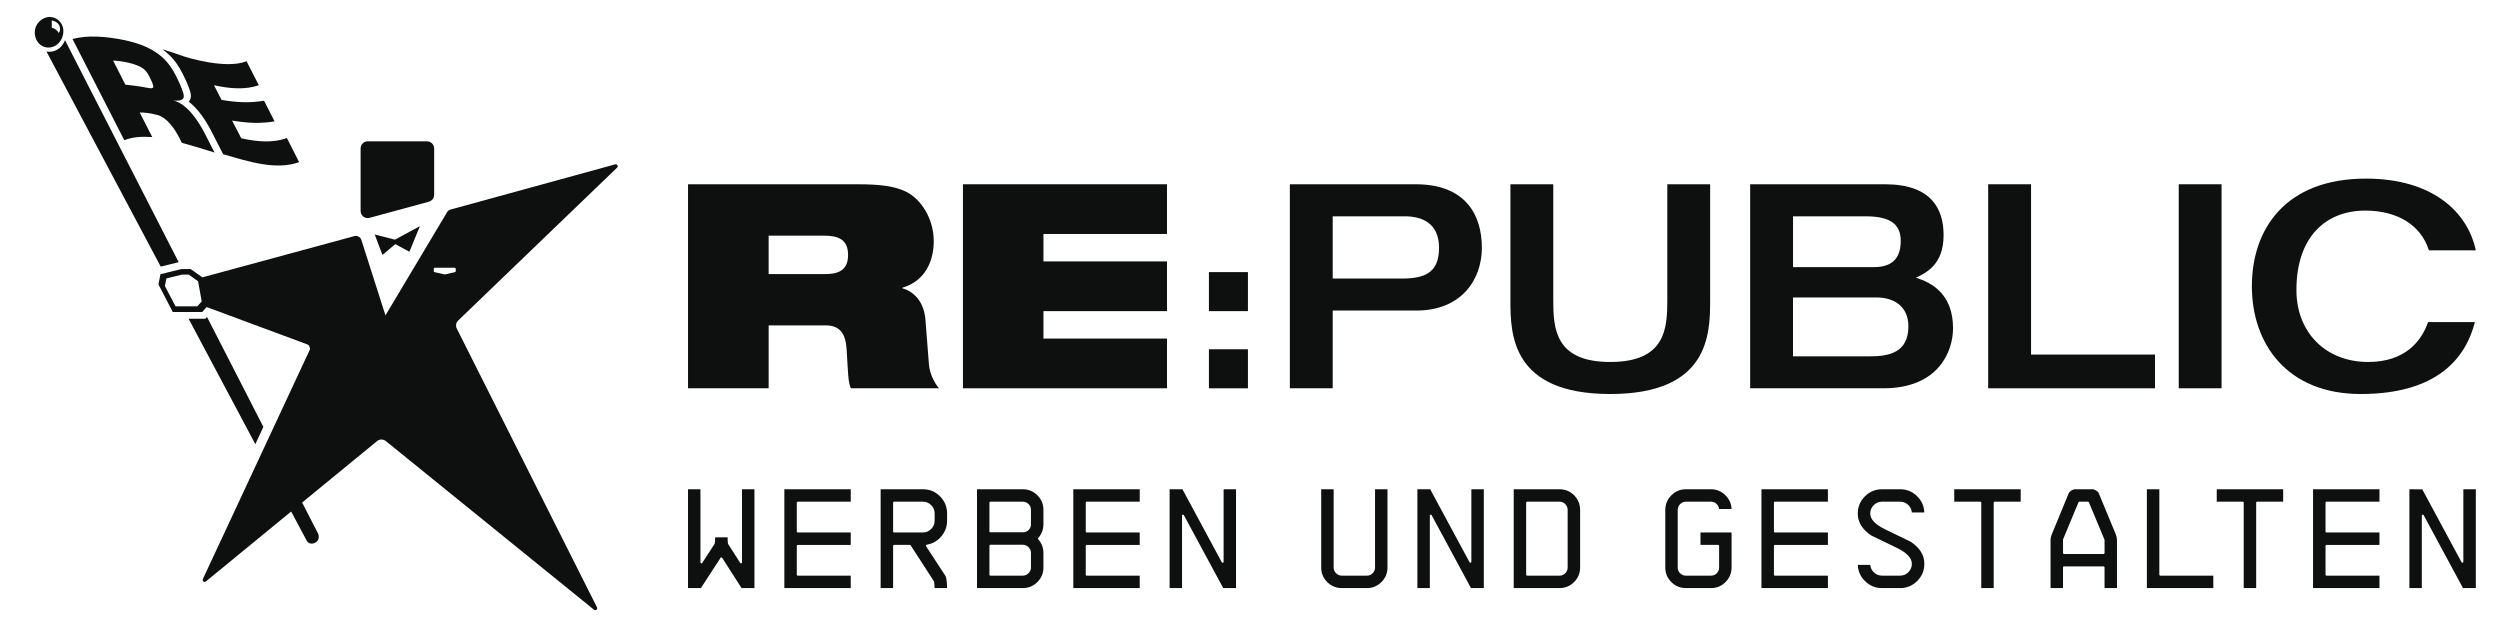 <?xml version="1.0" encoding="utf-8"?>
<!-- Generator: Adobe Illustrator 15.0.2, SVG Export Plug-In . SVG Version: 6.00 Build 0)  -->
<!DOCTYPE svg PUBLIC "-//W3C//DTD SVG 1.1//EN" "http://www.w3.org/Graphics/SVG/1.1/DTD/svg11.dtd">
<svg version="1.1" id="Ebene_1" xmlns="http://www.w3.org/2000/svg" xmlns:xlink="http://www.w3.org/1999/xlink" x="0px" y="0px"
	 width="295px" height="75px" viewBox="0 0 295 75" enable-background="new 0 0 295 75" xml:space="preserve">
<g>
	<g>
		<path fill="#0E0F0F" d="M87.557,66.368c0,0.049-0.035,0.094-0.084,0.107c-0.048,0.016-0.099-0.006-0.126-0.047l-1.41-2.207
			c-0.027-0.043-0.075-0.125-0.08-0.816h-1.47c-0.004,0.657-0.051,0.768-0.095,0.822l-1.433,2.201
			c-0.023,0.041-0.076,0.062-0.125,0.047c-0.048-0.014-0.08-0.057-0.08-0.107v-8.637h-1.468v11.663h1.519l2.324-3.572
			c0.019-0.032,0.054-0.052,0.095-0.052l0,0c0.036,0,0.073,0.023,0.093,0.055l2.287,3.569h1.522V57.731h-1.47V66.368z"/>
		<path fill="#0E0F0F" d="M92.552,69.395h7.837v-1.468h-6.256c-0.062,0-0.111-0.051-0.111-0.113v-3.402
			c0-0.062,0.05-0.113,0.111-0.113h6.256v-1.467h-6.256c-0.062,0-0.111-0.051-0.111-0.114v-3.405c0-0.063,0.05-0.114,0.111-0.114
			h6.256v-1.466h-7.837V69.395z"/>
		<path fill="#0E0F0F" d="M108.903,57.731h-4.987v11.663h1.472v-4.983c0-0.062,0.05-0.113,0.109-0.113h1.865
			c0.039,0,0.075,0.02,0.094,0.051l2.745,4.235c0.009,0.011,0.014,0.028,0.018,0.048c0.035,0.279,0.061,0.537,0.068,0.763h1.468
			c-0.008-0.952-0.123-1.332-0.221-1.483l-2.262-3.462c-0.021-0.035-0.027-0.072-0.011-0.11c0.018-0.034,0.047-0.059,0.086-0.062
			c0.684-0.111,1.265-0.438,1.72-0.975c0.456-0.537,0.688-1.16,0.688-1.852v-0.864c0-0.778-0.28-1.458-0.83-2.017
			C110.374,58.014,109.693,57.731,108.903,57.731z M110.287,61.444c0,0.379-0.138,0.71-0.405,0.978
			c-0.271,0.269-0.599,0.409-0.979,0.409h-3.406c-0.06,0-0.109-0.051-0.109-0.114v-3.405c0-0.063,0.05-0.114,0.109-0.114h3.406
			c0.38,0,0.712,0.14,0.979,0.406c0.27,0.271,0.405,0.601,0.405,0.979V61.444z"/>
		<path fill="#0E0F0F" d="M120.69,57.731h-5.405v11.663h5.405c0.672,0,1.245-0.239,1.72-0.712c0.479-0.479,0.714-1.041,0.714-1.713
			v-1.714c0-0.622-0.21-1.165-0.617-1.618c-0.039-0.041-0.039-0.107-0.001-0.148c0.408-0.461,0.618-1.008,0.618-1.62v-1.71
			c0-0.667-0.242-1.244-0.714-1.715C121.938,57.97,121.362,57.731,120.69,57.731z M121.654,66.962c0,0.26-0.098,0.484-0.29,0.676
			c-0.189,0.192-0.414,0.289-0.674,0.289h-3.823c-0.064,0-0.115-0.051-0.115-0.113v-3.421c0-0.062,0.051-0.112,0.115-0.112h3.823
			c0.26,0,0.484,0.097,0.674,0.281c0.192,0.186,0.29,0.416,0.29,0.682V66.962z M121.654,61.869c0,0.267-0.097,0.493-0.281,0.677
			c-0.186,0.174-0.417,0.265-0.683,0.265h-3.823c-0.064,0-0.115-0.051-0.115-0.109v-3.39c0-0.063,0.051-0.114,0.115-0.114h3.823
			c0.255,0,0.482,0.095,0.674,0.276c0.192,0.189,0.29,0.416,0.29,0.686V61.869z"/>
		<path fill="#0E0F0F" d="M126.651,69.395h7.837v-1.468h-6.258c-0.062,0-0.111-0.051-0.111-0.113v-3.402
			c0-0.062,0.05-0.113,0.111-0.113h6.258v-1.467h-6.258c-0.062,0-0.111-0.051-0.111-0.114v-3.405c0-0.063,0.05-0.114,0.111-0.114
			h6.258v-1.466h-7.837V69.395z"/>
		<path fill="#0E0F0F" d="M144.387,66.296c0,0.054-0.035,0.098-0.087,0.107c-0.05,0.016-0.103-0.006-0.128-0.054l-4.645-8.618
			h-1.513v11.663h1.468v-8.561c0-0.049,0.035-0.094,0.084-0.106c0.051-0.012,0.104,0.01,0.128,0.058l4.646,8.609h1.512V57.731
			h-1.466V66.296z"/>
		<path fill="#0E0F0F" d="M162.256,66.97c0,0.254-0.095,0.477-0.279,0.668c-0.186,0.192-0.416,0.289-0.682,0.289h-2.966
			c-0.253,0-0.479-0.097-0.671-0.285c-0.191-0.191-0.287-0.418-0.287-0.672v-9.238h-1.468v9.238c0,0.675,0.231,1.237,0.71,1.713
			c0.475,0.473,1.051,0.712,1.716,0.712h2.966c0.662,0,1.242-0.239,1.716-0.712c0.479-0.479,0.712-1.041,0.712-1.713v-9.238h-1.467
			V66.97z"/>
		<path fill="#0E0F0F" d="M173.621,66.296c0,0.054-0.037,0.098-0.087,0.107c-0.049,0.016-0.103-0.006-0.124-0.054l-4.648-8.618
			h-1.51v11.663h1.468v-8.561c0-0.049,0.034-0.094,0.083-0.106c0.053-0.012,0.104,0.01,0.127,0.058l4.646,8.609h1.514V57.731h-1.469
			V66.296z"/>
		<path fill="#0E0F0F" d="M184.025,57.731h-5.406v11.663h5.406c0.667,0,1.245-0.239,1.717-0.712
			c0.471-0.473,0.713-1.051,0.713-1.721v-6.784c0-0.675-0.242-1.261-0.713-1.733C185.271,57.972,184.692,57.731,184.025,57.731z
			 M184.984,66.966c0,0.258-0.095,0.48-0.276,0.672c-0.185,0.192-0.415,0.289-0.683,0.289h-3.826c-0.062,0-0.113-0.051-0.113-0.113
			v-8.502c0-0.063,0.051-0.114,0.113-0.114h3.826c0.268,0,0.501,0.098,0.683,0.293c0.182,0.188,0.276,0.421,0.276,0.688V66.966z"/>
		<path fill="#0E0F0F" d="M200.657,64.298h2.089c0.059,0,0.109,0.051,0.109,0.113v2.551c0,0.271-0.093,0.501-0.28,0.686
			c-0.182,0.186-0.409,0.279-0.679,0.279h-2.965c-0.252,0-0.478-0.094-0.67-0.276c-0.191-0.185-0.29-0.415-0.29-0.685v-6.791
			c0-0.273,0.099-0.505,0.286-0.69c0.192-0.189,0.418-0.287,0.674-0.287h2.965c0.27,0,0.497,0.098,0.679,0.287
			c0.162,0.159,0.251,0.354,0.273,0.577h1.476c-0.025-0.618-0.265-1.16-0.711-1.609c-0.476-0.477-1.051-0.721-1.717-0.721h-2.965
			c-0.664,0-1.241,0.244-1.713,0.721c-0.476,0.479-0.713,1.057-0.713,1.723v6.787c0,0.67,0.234,1.248,0.713,1.721
			c0.472,0.473,1.049,0.712,1.713,0.712h2.965c0.677,0,1.235-0.231,1.717-0.713c0.472-0.472,0.713-1.054,0.713-1.72v-4.131h-3.669
			V64.298z"/>
		<path fill="#0E0F0F" d="M207.852,69.395h7.841v-1.468h-6.257c-0.065,0-0.112-0.051-0.112-0.113v-3.402
			c0-0.062,0.047-0.113,0.112-0.113h6.257v-1.467h-6.257c-0.065,0-0.112-0.051-0.112-0.114v-3.405c0-0.063,0.047-0.114,0.112-0.114
			h6.257v-1.466h-7.841V69.395z"/>
		<path fill="#0E0F0F" d="M225.462,63.927c-0.031-0.018-0.479-0.238-3.05-1.482c-1.145-0.561-1.723-1.179-1.723-1.845
			c0-0.376,0.135-0.714,0.401-0.985c0.272-0.275,0.601-0.417,0.982-0.417h2.142c0.379,0,0.707,0.14,0.98,0.406
			c0.241,0.244,0.377,0.534,0.401,0.867h1.476c-0.027-0.731-0.306-1.371-0.835-1.901c-0.548-0.556-1.235-0.838-2.022-0.838h-2.138
			c-0.779,0-1.462,0.282-2.016,0.838c-0.558,0.557-0.843,1.241-0.843,2.03c0,1.026,0.542,1.899,1.614,2.599
			c0.063,0.035,1.266,0.619,3.062,1.482c1.135,0.562,1.708,1.184,1.708,1.845c0,0.38-0.134,0.714-0.407,0.987
			c-0.27,0.276-0.602,0.414-0.985,0.414h-2.13c-0.383,0-0.712-0.138-0.986-0.414c-0.242-0.245-0.377-0.535-0.402-0.855h-1.469
			c0.024,0.732,0.306,1.371,0.839,1.898c0.554,0.557,1.235,0.839,2.026,0.839h2.117c0.789,0,1.471-0.282,2.03-0.839
			c0.556-0.557,0.839-1.238,0.839-2.03C227.074,65.501,226.534,64.628,225.462,63.927z"/>
		<path fill="#0E0F0F" d="M230.6,59.197h3.076c0.061,0,0.111,0.051,0.111,0.114v10.083h1.47V59.312c0-0.063,0.048-0.114,0.11-0.114
			h3.074v-1.466H230.6V59.197z"/>
		<path fill="#0E0F0F" d="M247.647,58.186c-0.037-0.091-0.14-0.19-0.3-0.299c-0.196-0.128-0.313-0.155-0.376-0.155h-2.153
			c-0.101,0-0.237,0.052-0.395,0.152c-0.202,0.13-0.271,0.227-0.299,0.283l-1.995,4.846c-0.111,0.267-0.164,0.525-0.164,0.77v5.612
			h1.471V66.95c0-0.06,0.05-0.113,0.112-0.113h4.676c0.061,0,0.112,0.054,0.112,0.113v2.444h1.468v-5.612
			c0-0.244-0.052-0.503-0.159-0.77L247.647,58.186z M248.337,65.256c0,0.063-0.052,0.114-0.112,0.114h-4.676
			c-0.062,0-0.112-0.051-0.112-0.114v-1.584c0-0.015,0.003-0.031,0.01-0.043l1.815-4.359c0.017-0.044,0.058-0.072,0.104-0.072h1.022
			c0.045,0,0.087,0.028,0.103,0.072l1.836,4.402c0.01,0.017,0.01,0.029,0.01,0.045V65.256z"/>
		<path fill="#0E0F0F" d="M254.802,67.813V57.731h-1.472v11.663h7.84v-1.468h-6.253C254.853,67.927,254.802,67.876,254.802,67.813z"
			/>
		<path fill="#0E0F0F" d="M261.577,59.197h3.069c0.064,0,0.113,0.051,0.113,0.114v10.083h1.469V59.312
			c0-0.063,0.051-0.114,0.112-0.114h3.073v-1.466h-7.837V59.197z"/>
		<path fill="#0E0F0F" d="M272.939,69.395h7.838v-1.468h-6.255c-0.062,0-0.111-0.051-0.111-0.113v-3.402
			c0-0.062,0.05-0.113,0.111-0.113h6.255v-1.467h-6.255c-0.062,0-0.111-0.051-0.111-0.114v-3.405c0-0.063,0.05-0.114,0.111-0.114
			h6.255v-1.466h-7.838V69.395z"/>
		<path fill="#0E0F0F" d="M290.676,57.731v8.564c0,0.054-0.035,0.098-0.084,0.107c-0.049,0.016-0.102-0.006-0.126-0.054
			l-4.636-8.604l-1.521-0.012v11.661h1.466v-8.561c0-0.049,0.036-0.094,0.086-0.106c0.051-0.012,0.102,0.01,0.127,0.058l4.644,8.609
			h1.516V57.731H290.676z"/>
	</g>
	<g>
		<g>
			<path fill="#0E0F0F" d="M109.202,37.731c-0.169-2.097-1.315-3.311-2.724-3.714v-0.066c2.76-0.808,3.704-3.239,3.704-5.501
				c0-2.623-1.483-4.947-3.267-5.831c-1.322-0.635-2.964-0.876-5.697-0.876H81.187v24.074h9.513v-7.42h6.746
				c1.745,0,2.353,1.082,2.459,2.864c0.169,2.806,0.169,3.84,0.499,4.556h10.392c-0.612-0.745-1.088-1.75-1.183-2.832
				L109.202,37.731z M97.445,32.336h-6.746v-4.524h6.605c1.583,0,2.769,0.435,2.769,2.263
				C100.073,31.592,99.302,32.336,97.445,32.336z"/>
			<polygon fill="#0E0F0F" points="113.628,45.817 137.707,45.817 137.707,39.95 123.126,39.95 123.126,36.713 137.707,36.713 
				137.707,30.846 123.126,30.846 123.126,27.609 137.707,27.609 137.707,21.743 113.628,21.743 			"/>
		</g>
		<g>
			<path fill="#0E0F0F" d="M167.045,21.743h-14.842v24.074h5.056v-9.17h9.853c5.422,0,7.748-3.745,7.748-7.41
				C174.859,25.351,172.938,21.743,167.045,21.743z M165.388,32.871h-8.129v-7.347h8.498c1.952,0,4.049,0.738,4.049,3.714
				C169.806,32.094,168.254,32.871,165.388,32.871z"/>
			<path fill="#0E0F0F" d="M196.743,35.331c0,3.342-0.137,7.382-6.739,7.382c-6.576,0-6.718-4.04-6.718-7.382V21.743h-5.056v13.722
				c0,3.983,0.132,11.028,11.773,11.028c11.659,0,11.794-7.045,11.794-11.028V21.743h-5.055V35.331z"/>
			<path fill="#0E0F0F" d="M226.074,32.769c1.278-0.605,3.269-1.59,3.269-5.021c0-3.07-1.413-6.005-6.919-6.005H206.52v24.074
				h15.736c6.513,0,8.203-4.381,8.203-7.083C230.459,34.69,227.93,33.34,226.074,32.769z M211.575,25.524h8.566
				c2.933,0,4.146,0.938,4.146,2.926c0,2.729-1.863,3.075-3.272,3.075h-9.439V25.524z M220.648,42.047h-9.073v-6.949h9.817
				c2.254,0,3.798,1.18,3.798,3.406C225.19,41.606,222.906,42.047,220.648,42.047z"/>
			<polygon fill="#0E0F0F" points="239.664,21.743 234.605,21.743 234.605,45.817 254.291,45.817 254.291,41.839 239.664,41.839 			
				"/>
			<rect x="257.092" y="21.743" fill="#0E0F0F" width="5.051" height="24.074"/>
			<path fill="#0E0F0F" d="M279.443,42.713c-4.992,0-8.465-3.463-8.465-8.495c0-6.277,3.473-9.367,8.127-9.367
				c3.797,0,6.586,1.729,7.504,4.688h5.538c-1.016-4.688-5.276-8.463-12.971-8.463c-9.476,0-13.455,5.931-13.455,12.706
				c0,6.774,4.142,12.711,12.843,12.711c8.953,0,12.37-4.16,13.476-8.488h-5.527C285.733,40.274,283.787,42.713,279.443,42.713z"/>
		</g>
		<g>
			<rect x="142.652" y="41.214" fill="#0E0F0F" width="4.604" height="4.607"/>
			<rect x="142.652" y="32.108" fill="#0E0F0F" width="4.604" height="4.605"/>
		</g>
	</g>
	<g>
		<path fill="#0E0F0F" d="M21.54,8.673c0.431,0.845,0.738,1.59,0.89,2.091c0.06,0.201,0.139,0.502,0.07,0.81
			c-0.039,0.179-0.123,0.321-0.227,0.427c0.757,0.57,1.651,1.575,2.589,3.328l1.465,2.864c3.015,0.884,6.283,1.924,8.966,0.939
			c-0.534-1.047-0.906-1.802-1.44-2.845c-1.612,0.601-3.521,0.453-5.384,0.031c-0.479-0.931-0.608-1.162-1.086-2.092
			c1.877,0.306,3.275,0.383,5.016,0.097c-0.45-0.887-0.787-1.55-1.24-2.437c-1.74,0.289-3.139,0.211-5.016-0.095
			c-0.445-0.871-0.448-0.862-0.895-1.736c1.829,0.414,3.699,0.562,5.291,0.003c-0.533-1.045-0.912-1.793-1.449-2.837
			c-2.465,1.021-7.307-0.535-7.307-0.535c-0.919-0.329-1.801-0.616-2.621-0.865C20.452,6.735,21.088,7.793,21.54,8.673z"/>
		<path fill="#0E0F0F" d="M17.965,16.172c-0.644-1.26-0.844-1.651-1.479-2.897c0.287-0.004,1.096,0.017,2.079,0.288
			c1.128,0.309,2.019,1.584,2.562,2.638l0.335,0.652c1.441,0.39,2.379,0.692,3.855,1.149l-1.23-2.404
			c-1.638-3.063-3.062-3.637-3.704-3.747c0.083,0.01,0.162,0.019,0.23,0.025c0,0,0.96,0.092,1.062-0.39
			c0.037-0.166-0.001-0.353-0.059-0.545c-0.146-0.479-0.444-1.193-0.856-2.001c-0.729-1.424-1.954-3.373-6.15-4.219
			c-2.126-0.429-4.214-0.602-6.055-0.121l6.113,11.945C15.705,16.137,16.688,16.105,17.965,16.172z M16.869,8.073
			c0.313,0.221,0.513,0.486,0.79,1.028c0.263,0.511,0.312,0.669,0.395,0.911c0.104,0.302,0.04,0.475-0.495,0.375
			c-1.3-0.246-2.396-0.36-2.765-0.397l-1.448-2.846C14.335,7.198,16.003,7.463,16.869,8.073z"/>
		<path fill="#0E0F0F" d="M21.082,30.938L7.67,4.743C7.518,5.145,7.26,5.515,6.911,5.754c-0.421,0.302-0.942,0.417-1.43,0.32
			c4.409,8.296,9.187,17.284,13.484,25.385L21.082,30.938z"/>
		<path fill="#0E0F0F" d="M31.078,50.372l-6.649-12.969l-0.188,0.205h-1.988c3.015,5.664,5.604,10.54,7.877,14.805L31.078,50.372z"
			/>
		<path fill="#0E0F0F" d="M72.819,19.78c0.077-0.079,0.092-0.196,0.041-0.28c-0.052-0.092-0.163-0.136-0.264-0.107l-19.454,5.339
			l-0.014,0.004c-0.143,0.039-0.264,0.137-0.351,0.257c0,0,0,0.006,0,0.01c0,0-5.966,9.988-7.293,12.21
			c-0.281-0.872-2.843-8.898-2.843-8.898c-0.089-0.287-0.358-0.481-0.661-0.481l-0.12,0.012c-0.021,0-0.016,0-0.029,0.009
			l-17.948,4.872l-1.388-0.981h-1.077l-2.484,0.61l-0.237,1.2l1.687,3.259h3.478l0.525-0.582c3.768,1.397,11.617,4.312,11.921,4.422
			c0.123,0.065,0.151,0.112,0.205,0.248l0.012,0.01c0.031,0.075,0.05,0.161,0.05,0.236c0,0.037-0.002,0.069-0.011,0.103
			c-0.037,0.063-12.632,27.086-12.632,27.086c-0.007,0.027-0.016,0.062-0.016,0.096c0,0.069,0.029,0.136,0.086,0.18
			c0.082,0.07,0.204,0.07,0.288,0c0,0,5.022-4.119,10.065-8.256c1.179,2.223,1.857,3.486,1.864,3.492c0,0,0.336,0.531,0.985,0.183
			c0.616-0.333,0.354-1.019,0.354-1.019l-1.906-3.718c4.604-3.78,8.873-7.274,8.891-7.286c0.13-0.096,0.293-0.148,0.455-0.148
			c0.171,0,0.337,0.053,0.477,0.148c0.006,0.002,0.011,0.002,0.011,0.002C45.648,52.144,70.1,71.954,70.1,71.954
			c0.083,0.062,0.211,0.062,0.288,0c0.089-0.07,0.106-0.193,0.06-0.281L53.895,38.761c-0.075-0.152-0.097-0.318-0.075-0.484
			c0.027-0.165,0.112-0.317,0.227-0.44L72.819,19.78z M23.276,36.151h-2.561l-1.258-2.401l0.18-0.899l1.839-0.448h0.797l1.1,0.788
			l0.432,2.379L23.276,36.151z M53.778,31.997c0,0.057-0.041,0.098-0.079,0.112l-1.198,0.271c-0.007,0.003-0.013,0.003-0.017,0.003
			h-0.009l-1.202-0.27c-0.063-0.027-0.088-0.07-0.088-0.118v-0.279c0-0.063,0.057-0.12,0.121-0.12h2.353
			c0.014,0,0.03,0.002,0.042,0.011c0.052,0.024,0.077,0.066,0.077,0.109V31.997z"/>
		<path fill="#0E0F0F" d="M43.611,25.704l7-1.905c0.36-0.101,0.62-0.43,0.62-0.811v-5.474c0-0.465-0.389-0.839-0.85-0.839h-6.993
			c-0.461,0-0.835,0.374-0.835,0.839v7.378c0,0.26,0.112,0.51,0.325,0.669C43.086,25.722,43.361,25.768,43.611,25.704z"/>
		<polygon fill="#0E0F0F" points="45.129,30.083 46.641,28.807 48.312,29.704 49.547,26.687 46.604,28.281 44.217,27.669 		"/>
		<path fill="#0E0F0F" d="M6.674,5.299c0.654-0.466,0.929-1.353,0.752-2.055C7.24,2.53,6.598,1.992,5.83,2
			C4.79,2.055,3.844,3.074,4.166,4.332C4.491,5.588,5.778,5.939,6.674,5.299z M6.107,2.415C6.461,2.458,6.84,2.679,7.002,3.019
			c0.143,0.292,0.114,0.637-0.07,0.885C6.809,3.609,6.47,3.366,6.107,3.26V2.415z"/>
	</g>
</g>
</svg>
